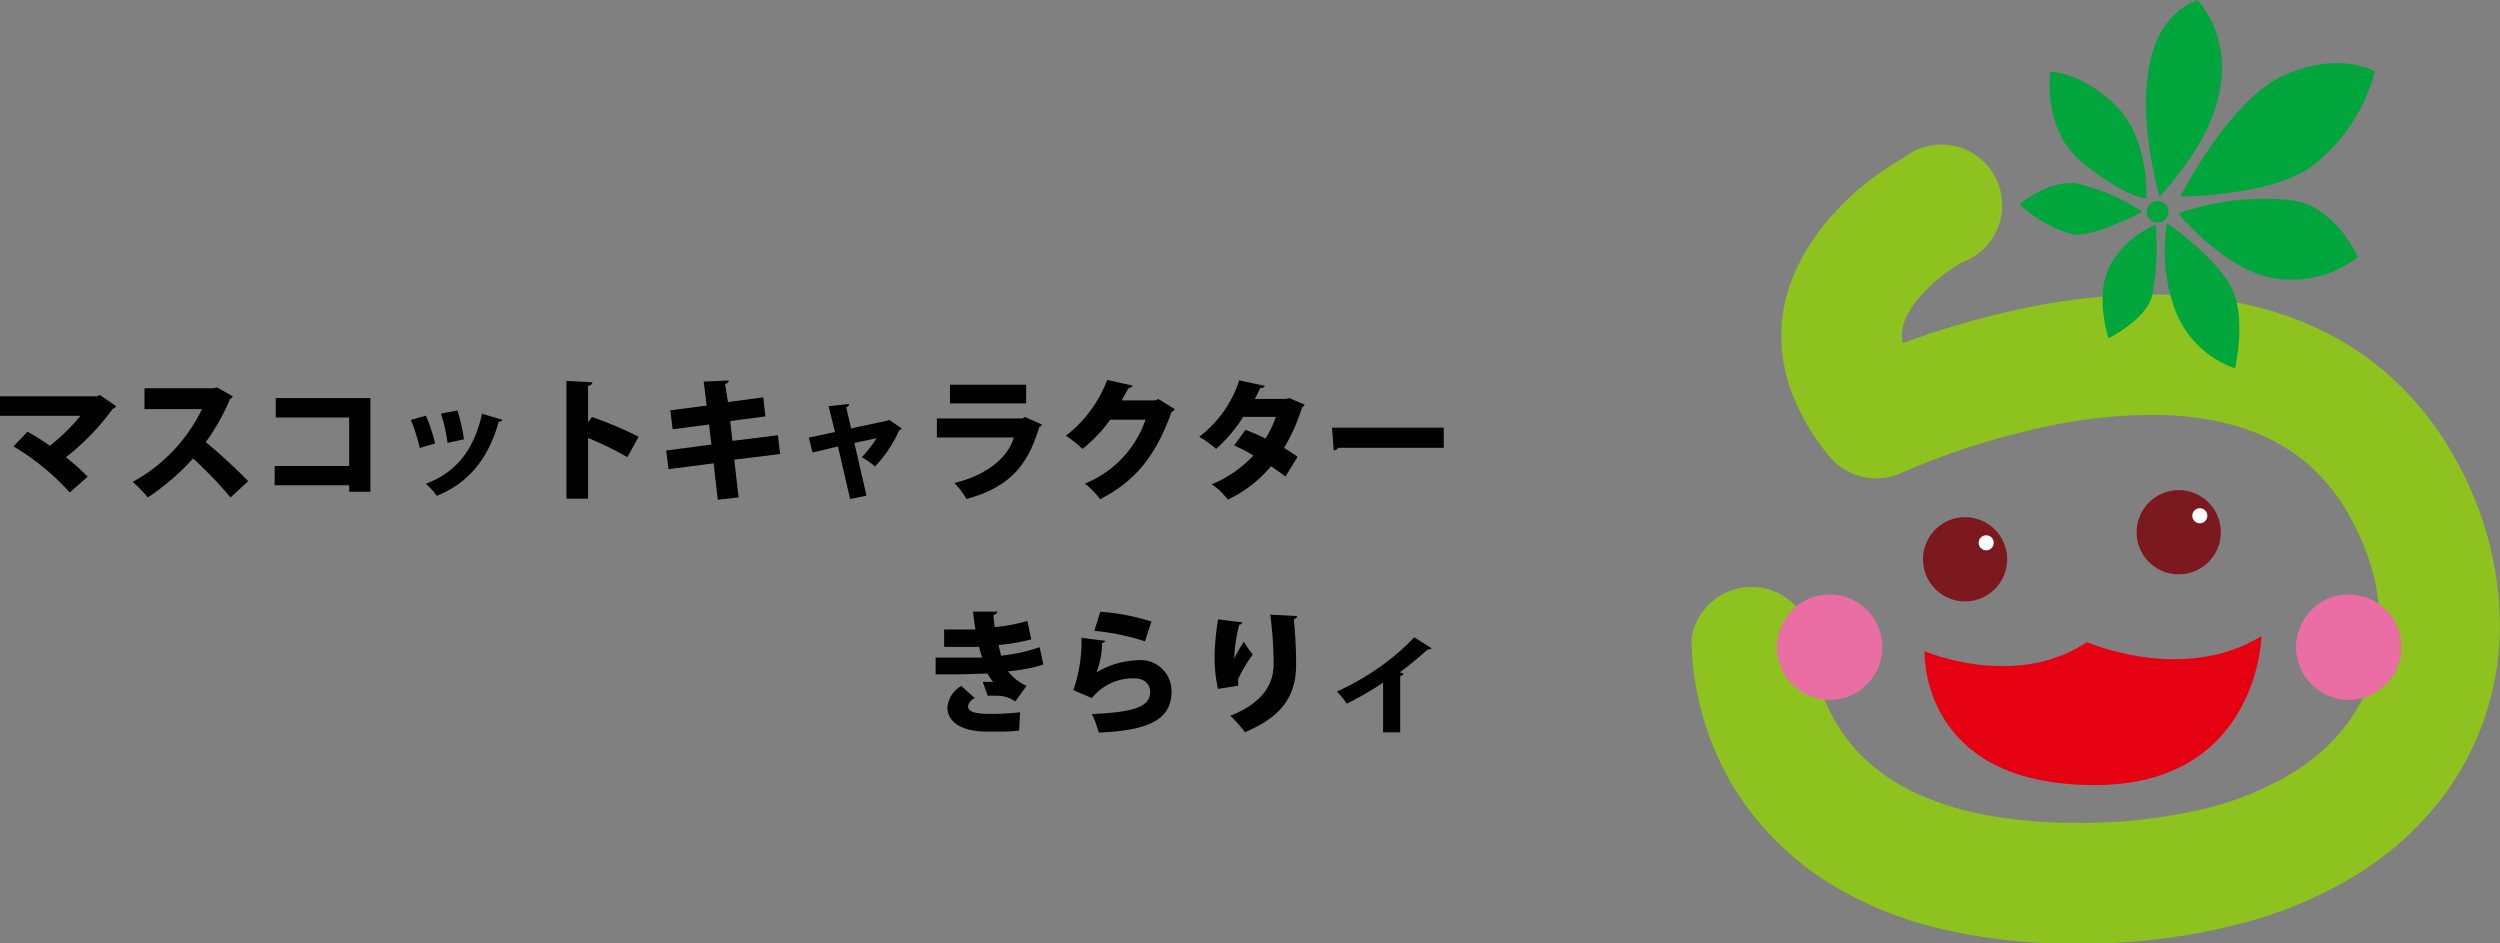 <?xml version="1.0" encoding="UTF-8"?> <svg xmlns="http://www.w3.org/2000/svg" viewBox="0 0 206.06 77.74"><rect x="0" y="0" width="206.06" height="77.74" fill="#808080" stroke="none"/><g id="レイヤー_2" data-name="レイヤー 2"><g id="レイヤー_1-2" data-name="レイヤー 1"><path d="M156.92,13a17.17,17.17,0,0,0-1.6,1A23.93,23.93,0,0,0,153,15.76a23,23,0,0,0-2,2,17.34,17.34,0,0,0-2.8,4.14,13.56,13.56,0,0,0-1,2.69,13.15,13.15,0,0,0,.66,8.2,18.1,18.1,0,0,0,3,4.91,5,5,0,0,0,5.88,1.27l-2-4.34,2,4.34h0l-2-4.34,2,4.34h0l-.89-1.89.89,1.89h0l-.89-1.89.89,1.89h0a59.13,59.13,0,0,1,6.68-2.46A61.58,61.58,0,0,1,170,34.89a42,42,0,0,1,7.28-.69,27,27,0,0,1,5,.43,19.2,19.2,0,0,1,3.41.95,15,15,0,0,1,4.39,2.55,15.69,15.69,0,0,1,3.55,4.36,20.35,20.35,0,0,1,1.9,4.53,16.86,16.86,0,0,1,.61,4.42,13.67,13.67,0,0,1-1.3,5.93,14,14,0,0,1-2.77,3.89,17.25,17.25,0,0,1-3.29,2.55,25.47,25.47,0,0,1-7.25,2.89,44,44,0,0,1-10.36,1.12,39.45,39.45,0,0,1-7.68-.68,25,25,0,0,1-4.87-1.46,16.08,16.08,0,0,1-5.33-3.54,13.83,13.83,0,0,1-2.2-3,14.69,14.69,0,0,1-1.5-4.16,11.87,11.87,0,0,1-.24-2.15v0h0l-2.54,0,2.54.09v-.05l-2.54,0,2.54.09a5,5,0,0,0-9.92-.37v.34a22,22,0,0,0,.65,5.06,24.52,24.52,0,0,0,2.44,6.25,23.9,23.9,0,0,0,3.8,5,24.94,24.94,0,0,0,4.24,3.42,30.46,30.46,0,0,0,8.78,3.74,46.93,46.93,0,0,0,11.83,1.38,51.75,51.75,0,0,0,14.77-2,34,34,0,0,0,8.62-3.88,26.72,26.72,0,0,0,5-4.12,23.45,23.45,0,0,0,6.49-16.34,28.2,28.2,0,0,0-3.79-13.83,25.61,25.61,0,0,0-5.08-6.43,24,24,0,0,0-4.64-3.33,27.45,27.45,0,0,0-7.59-2.8,36.6,36.6,0,0,0-7.66-.77,51.51,51.51,0,0,0-9.27.89,71.11,71.11,0,0,0-10.88,3c-2.74,1-4.44,1.78-4.56,1.83l2.11,4.49,3.77-3.22A8,8,0,0,1,157.06,29a3.54,3.54,0,0,1-.3-1.37,3,3,0,0,1,.13-.88,5.48,5.48,0,0,1,.34-.84,7.67,7.67,0,0,1,1.16-1.6,13.42,13.42,0,0,1,2.25-2l.78-.52.19-.11h0l-1.12-2,1.09,2h0l-1.12-2,1.09,2A5,5,0,1,0,156.92,13Z" fill="#8dc21f"></path><path d="M178,16.2S174,2.8,181.11,0C181.11,0,187.34,6.07,178,16.2Z" fill="#00a63c"></path><path d="M179.71,16.2s4-7.95,8.56-10,7.48-.31,7.48-.31a14.61,14.61,0,0,1-5.14,7.78C187.18,16.2,179.71,16.2,179.71,16.2Z" fill="#00a63c"></path><path d="M179.55,17.6a20.87,20.87,0,0,1,9.35-1.09c3.58.46,5.45,4.67,5.45,4.67a8.87,8.87,0,0,1-7.17,1.71C183.13,22,179.55,17.6,179.55,17.6Z" fill="#00a63c"></path><path d="M178.62,18.38s4,2.8,5.29,5.29.31,6.69.31,6.69a8.2,8.2,0,0,1-4.82-4.51A14,14,0,0,1,178.62,18.38Z" fill="#00a63c"></path><path d="M177.68,18.53a21,21,0,0,1-.31,5.92c-.62,2-3.58,3.42-3.58,3.42s-1.09-3.27,0-5.76A7.72,7.72,0,0,1,177.68,18.53Z" fill="#00a63c"></path><path d="M176.59,17.44s-4,2.18-5.76,1.87a10.08,10.08,0,0,1-4.36-2.49s2.34-2,4.67-1.71A17.06,17.06,0,0,1,176.59,17.44Z" fill="#00a63c"></path><path d="M176.91,16.35s.31-4.83-2.5-7.63S169,5.92,169,5.92s-.77,4.82,2.81,7.63S176.91,16.35,176.91,16.35Z" fill="#00a63c"></path><path d="M178.73,17.46a.89.89,0,1,1-.89-.89A.89.89,0,0,1,178.73,17.46Z" fill="#00a63c"></path><path d="M183.05,43.87a3.47,3.47,0,1,1-3.47-3.47A3.47,3.47,0,0,1,183.05,43.87Z" fill="#7b191e"></path><path d="M165.44,46.11A3.47,3.47,0,1,1,162,42.63,3.47,3.47,0,0,1,165.44,46.11Z" fill="#7b191e"></path><path d="M181.94,42.51a.62.62,0,0,1-.62.62.62.62,0,0,1,0-1.24A.62.62,0,0,1,181.94,42.51Z" fill="#fff"></path><path d="M164.33,44.74a.62.62,0,1,1-.62-.62A.62.62,0,0,1,164.33,44.74Z" fill="#fff"></path><path d="M158.62,53.67s7.44,3.22,13.4-.74c0,0,7.93,3.47,14.38-.5,0,0-.25,12.28-13.76,12.28S158.62,55.16,158.62,53.67Z" fill="#e50012"></path><path d="M197.93,53.3A4.34,4.34,0,1,1,193.59,49,4.34,4.34,0,0,1,197.93,53.3Z" fill="#ea6da4"></path><path d="M155.15,53.3A4.34,4.34,0,1,1,150.81,49,4.34,4.34,0,0,1,155.15,53.3Z" fill="#ea6da4"></path><path d="M9.57,33.48a.43.43,0,0,1-.27.21,20.11,20.11,0,0,1-3.87,4,18.79,18.79,0,0,1,1.8,1.6l-1.48,1.3a20.09,20.09,0,0,0-4.64-3.8l1.16-1.21a20.14,20.14,0,0,1,1.84,1.16,15.61,15.61,0,0,0,2.52-2.47H0V32.67H8l.22-.12Z"></path><path d="M19.19,32.67a.54.54,0,0,1-.23.22,17.48,17.48,0,0,1-2,3.55,45.68,45.68,0,0,1,3.5,3.22L19,41a32.78,32.78,0,0,0-3.09-3.21A19.55,19.55,0,0,1,12.18,41a10.66,10.66,0,0,0-1.24-1.28,13.57,13.57,0,0,0,5.71-6H11.91V32h5.7l.27-.07Z"></path><path d="M30.53,32.81v7.72H28.78V40H22.64V38.41h6.14v-4H22.73V32.81Z"></path><path d="M35.1,34.26a12.64,12.64,0,0,1,.76,2.3l-1.27.36a12.89,12.89,0,0,0-.73-2.31Zm6.31.34a.28.28,0,0,1-.3.15C40.2,38,38.45,39.89,36,40.87a5.38,5.38,0,0,0-.91-1c2.22-.8,3.94-2.52,4.64-5.77Zm-3.71-.77a13.48,13.48,0,0,1,.54,2.38l-1.35.29a14.33,14.33,0,0,0-.54-2.41Z"></path><path d="M51.71,37.68a27.18,27.18,0,0,0-3.24-1.58v5H46.69v-9.7l2.13.11c0,.13-.1.25-.35.3v3l.32-.44A31.07,31.07,0,0,1,52.64,36Z"></path><path d="M60.52,37.89,60.88,41l-1.72.19-.34-3-3.72.48-.19-1.54,3.73-.49-.2-1.65-3,.39-.19-1.56,3-.39L58,31.45l2.07-.09c0,.12-.07.23-.3.3L60,33.14l2.91-.39.18,1.57-2.9.38.18,1.64,3.75-.47.18,1.55Z"></path><path d="M74.33,35.32a.32.32,0,0,1-.21.13,10.25,10.25,0,0,1-2,3,7.66,7.66,0,0,0-1.08-.77,9,9,0,0,0,1.2-1.56l-1.82.39,1,4.34-1.35.28-1-4.33-2.1.5-.3-1.23,2.15-.46-.52-2.13,1.69-.18c0,.13-.11.21-.24.28l.4,1.73,3-.64.13-.07Z"></path><path d="M85.9,35a.44.44,0,0,1-.24.2c-1,3.37-2.64,5-6,5.93a6.24,6.24,0,0,0-1-1.32c2.65-.63,4.45-2.12,4.9-3.75H77.22V34.49h7.07l.19-.12Zm-1.32-1.75H78.3V31.71h6.28Z"></path><path d="M96.84,33.73a.63.63,0,0,1-.28.23c-1.28,3.6-3,5.72-5.89,7.19a6.28,6.28,0,0,0-1.25-1.29,8.74,8.74,0,0,0,5-5.27H91.51A11.75,11.75,0,0,1,89.22,37a8,8,0,0,0-1.37-1.08,10.55,10.55,0,0,0,3.41-4.6l2.09.46A.39.39,0,0,1,93,32c-.17.35-.38.69-.54,1h2.77l.25-.11Z"></path><path d="M107.53,33.35a.46.46,0,0,1-.21.23,15.6,15.6,0,0,1-1.48,3.34c.35.21.84.53,1.11.73l-1,1.63c-.29-.23-.83-.61-1.19-.85a10.33,10.33,0,0,1-3.56,2.75,5.47,5.47,0,0,0-1.32-1.26,10,10,0,0,0,3.43-2.37,12,12,0,0,0-1.59-.83l.94-1.29a16.24,16.24,0,0,1,1.65.72,9.14,9.14,0,0,0,.85-1.79h-2.69A12.7,12.7,0,0,1,100.24,37a9.87,9.87,0,0,0-1.39-1,9.52,9.52,0,0,0,3.29-4.65l2.1.45c0,.12-.17.19-.38.19-.1.25-.28.61-.43.89H106l.27-.07Z"></path><path d="M109.79,35.25H119v1.66h-8.68a.56.56,0,0,1-.39.21Z"></path><path d="M86,54.78a13.7,13.7,0,0,1-2.92.55,4,4,0,0,0,1.53,1.2l-.93,1.29a2.54,2.54,0,0,0-1.61-.47,4.77,4.77,0,0,0-.66,0L81,56.2l.53,0h.33a4.28,4.28,0,0,1-.47-.68c-.81,0-1.67.06-2.38.06-.48,0-1.21,0-1.89,0l0-1.38c.56,0,1.25,0,1.83,0s1.38,0,2,0c-.07-.23-.19-.6-.25-.88-.33,0-.8,0-1.21,0-.61,0-1.13,0-1.67,0V51.89c.54,0,1.07,0,1.58,0,.3,0,.73,0,1,0-.07-.43-.15-1-.2-1.48l2,0c0,.13-.12.23-.31.28,0,.28.06.7.1,1a14.09,14.09,0,0,0,2.69-.51L85,52.7a15.72,15.72,0,0,1-2.7.46c.07.27.15.63.21.88a13.38,13.38,0,0,0,3.18-.7ZM84,60.22a15.16,15.16,0,0,1-1.78.08h-.88c-1.94,0-3.25-.7-3.25-2a2.27,2.27,0,0,1,1.14-1.76l1.12,1a.94.94,0,0,0-.56.66c0,.48.61.64,1.78.64a21.66,21.66,0,0,0,2.51-.13Z"></path><path d="M91.11,52.82a.31.31,0,0,1-.28.17,6.59,6.59,0,0,1-.45,2.43h0a7,7,0,0,1,3.34-1A2.55,2.55,0,0,1,96.56,57c0,2.13-1.54,3.21-6,3.38A8.85,8.85,0,0,0,90,58.85c3.57-.14,4.8-.63,4.8-1.82,0-.65-.49-1.12-1.32-1.12A4.32,4.32,0,0,0,90,57.54l-1.53-.66a12.18,12.18,0,0,0,.67-4.31Zm-.42-2.4a18.41,18.41,0,0,1,4.22.81l-.54,1.63A18.7,18.7,0,0,0,90.2,52Z"></path><path d="M100.39,56.78a12.13,12.13,0,0,1-.28-2.53,20.36,20.36,0,0,1,.29-3.2l2,.25a.33.33,0,0,1-.26.2,13.16,13.16,0,0,0-.41,2.78h0a10.18,10.18,0,0,1,.8-1.38,9.83,9.83,0,0,0,.73,1.06,10.23,10.23,0,0,0-1.2,2,1,1,0,0,0,0,.28c0,.09,0,.17,0,.28Zm6.52-6c0,.12-.1.21-.27.26a36.47,36.47,0,0,1,.19,3.69c0,2.11-.65,4.14-4.22,5.62A9.27,9.27,0,0,0,101.4,59c3-1.18,3.58-2.93,3.58-4.28a33,33,0,0,0-.28-4.06Z"></path><path d="M118,53.43a.33.33,0,0,1-.32.09,28.09,28.09,0,0,1-2.31,1.9,1.73,1.73,0,0,1,.32.11.3.3,0,0,1-.28.18v4.65H114V56.27A26.09,26.09,0,0,1,111,58a5.65,5.65,0,0,0-.81-1,21.85,21.85,0,0,0,3.63-2.09,18.86,18.86,0,0,0,2.75-2.38Z"></path></g></g></svg> 